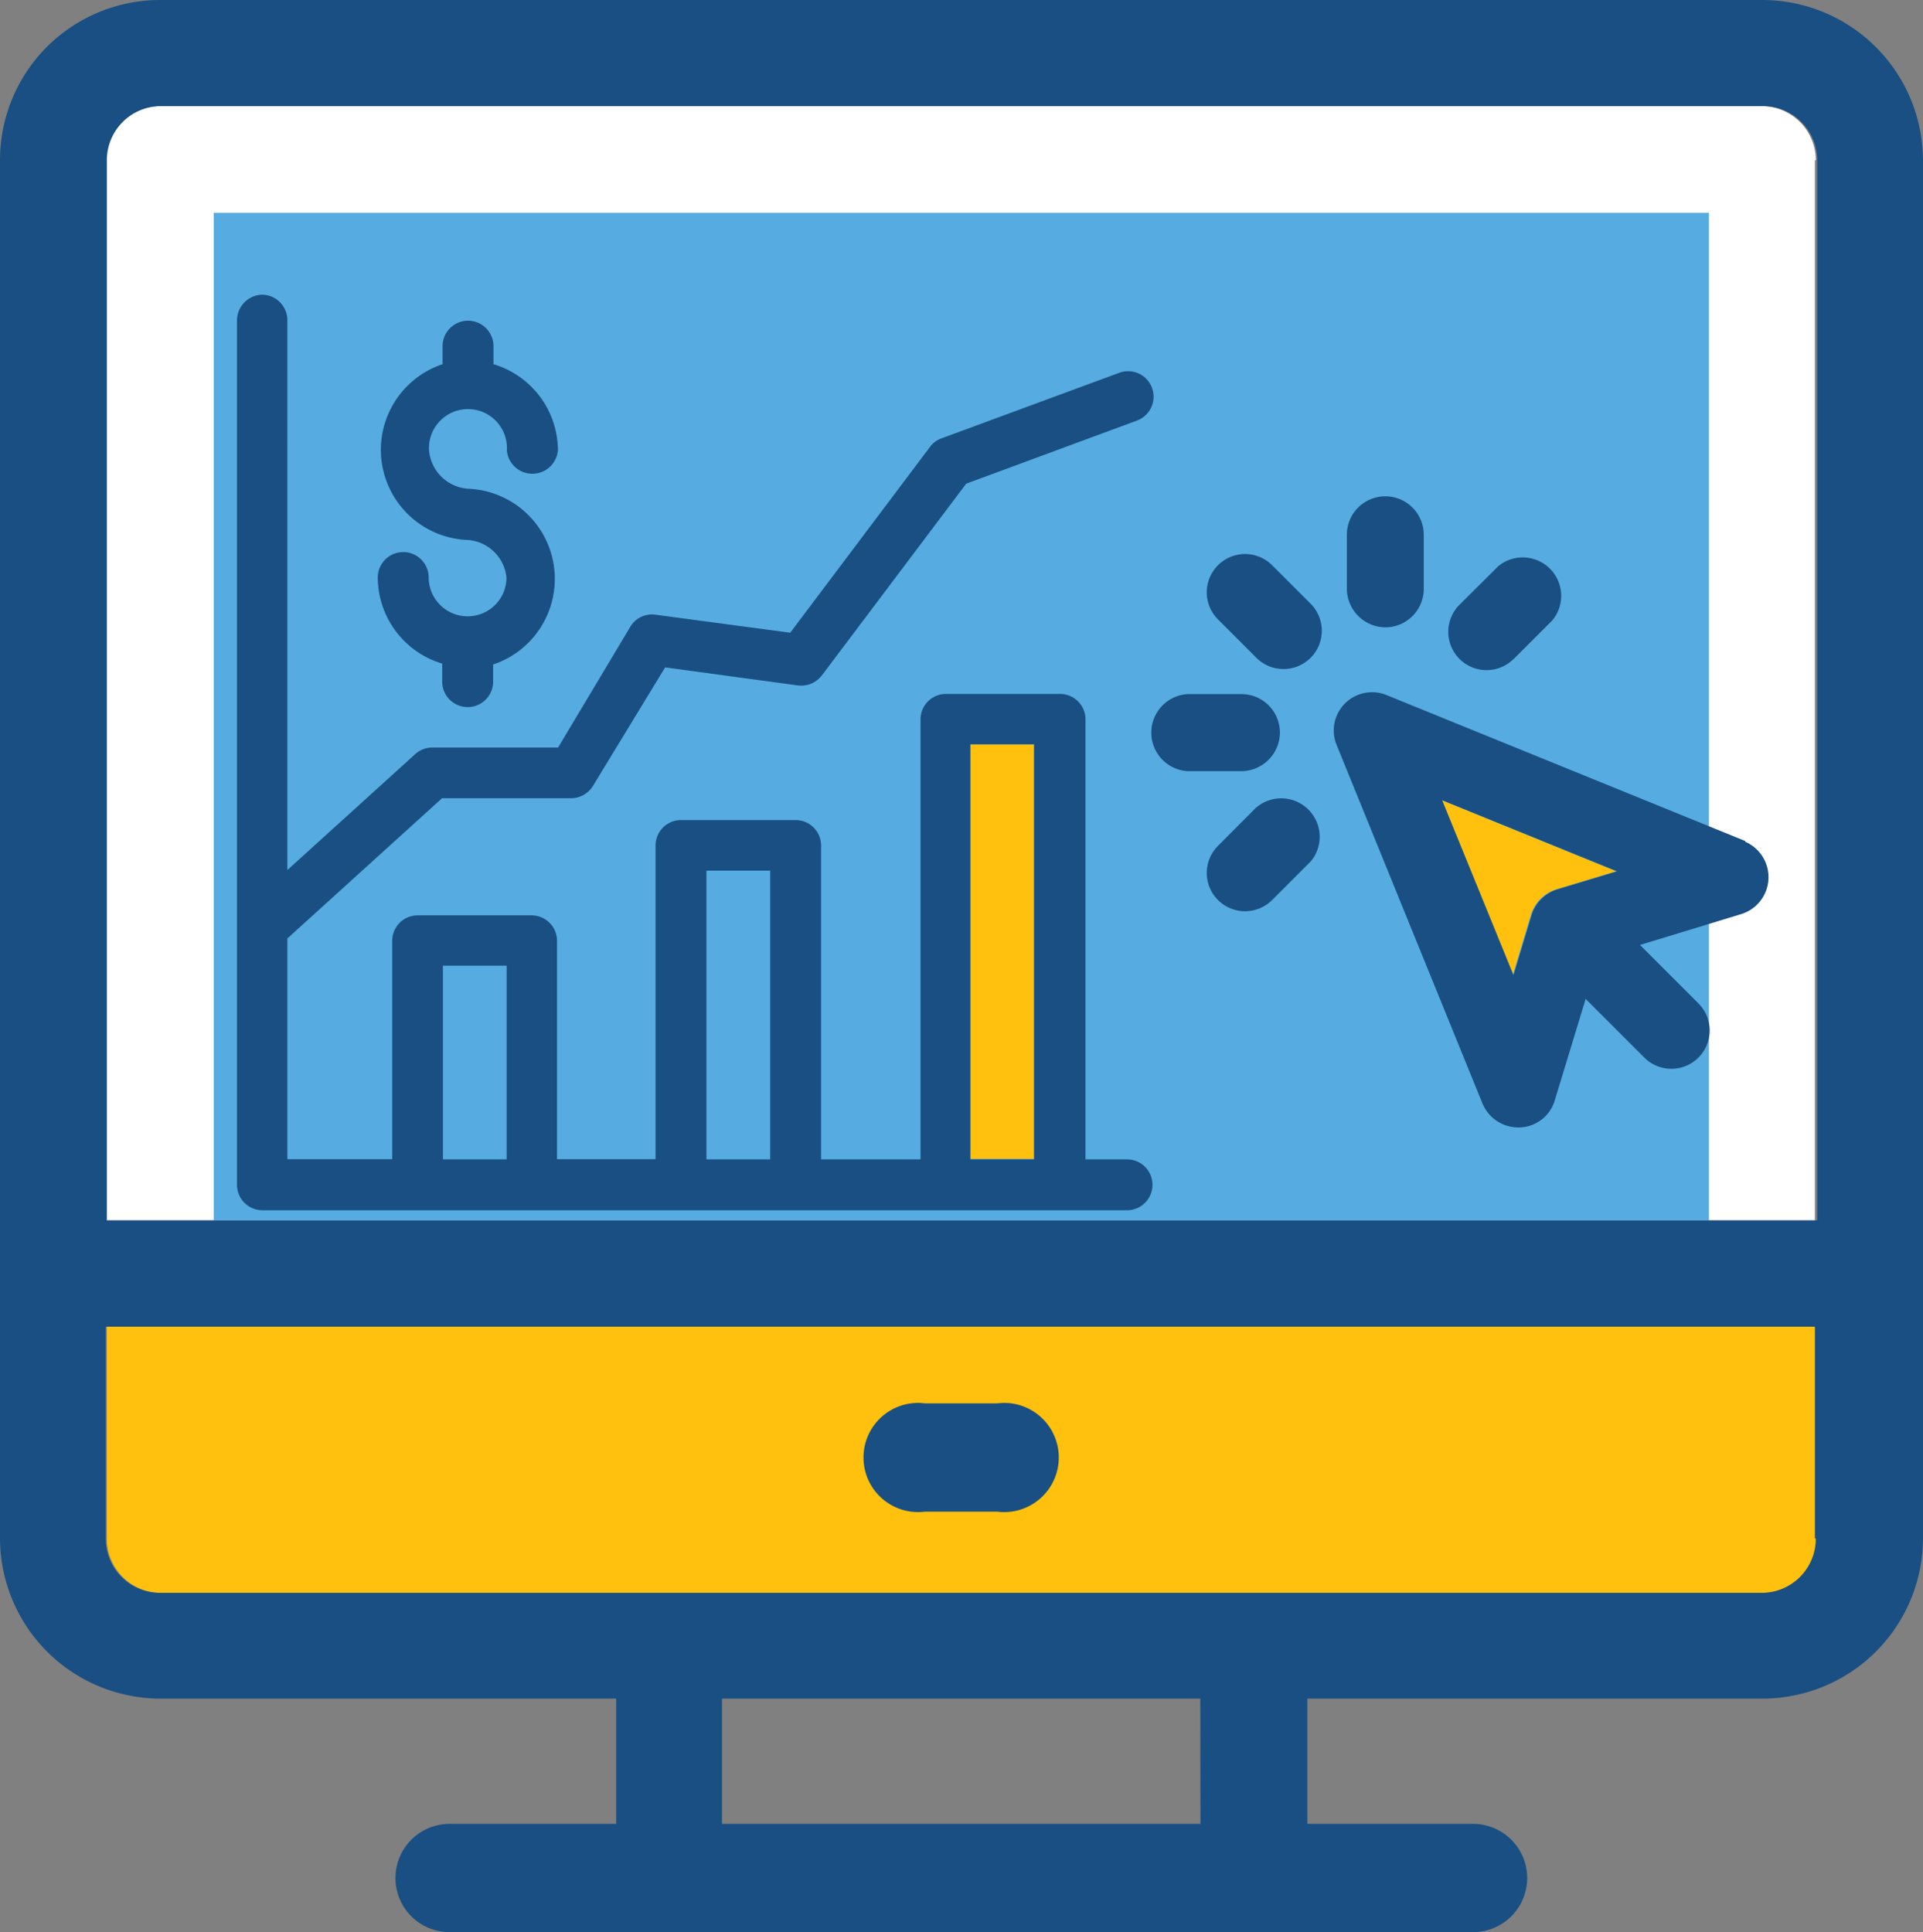 <?xml version="1.0" encoding="UTF-8"?> <svg xmlns="http://www.w3.org/2000/svg" viewBox="0 0 106.54 107.06"><rect x="0" y="0" width="106.54" height="107.06" fill="#808080" stroke="none"/><defs><style>.cls-1{fill:#fff;}.cls-2{fill:#ffc10d;}.cls-3{fill:#56ace0;}.cls-4{fill:#194f82;}</style></defs><g id="Capa_2" data-name="Capa 2"><g id="Layer_1" data-name="Layer 1"><path class="cls-1" d="M100.6,8.88a3,3,0,0,0-3-3H8.86a3,3,0,0,0-3,3V67.62h94.69V8.88Z"></path><path class="cls-2" d="M5.92,85.26a3,3,0,0,0,3,3H97.68a3,3,0,0,0,3-3V73.51H5.92Z"></path><rect class="cls-3" x="11.84" y="11.79" width="82.84" height="55.83"></rect><path class="cls-4" d="M97.66,0H8.86A8.87,8.87,0,0,0,0,8.88V85.24a8.9,8.9,0,0,0,8.88,8.88H34.14v6.94H24.91a3,3,0,1,0,0,6h56.7a3,3,0,1,0,0-6H72.43V94.12H97.66a8.9,8.9,0,0,0,8.88-8.88V8.88A8.91,8.91,0,0,0,97.66,0Zm2.94,85.26a3,3,0,0,1-3,3H8.86a3,3,0,0,1-3-3V73.51h94.69V85.23ZM5.92,8.88a3,3,0,0,1,3-3H97.68a3,3,0,0,1,3,3V67.62H5.92Zm60.59,92.18H40V94.12h26.5Z"></path><path class="cls-4" d="M51.25,83.76h4a3,3,0,1,0,.77-6,3.3,3.3,0,0,0-.77,0h-4a3,3,0,0,0-.77,6A3.3,3.3,0,0,0,51.25,83.76Z"></path><path class="cls-2" d="M79.88,44.34,83.82,54l1-3.32a2.12,2.12,0,0,1,1.41-1.4l3.32-1Z"></path><path class="cls-4" d="M96.69,46.6,76.81,38.51a2.12,2.12,0,0,0-2.76,1.17,2.09,2.09,0,0,0,0,1.59l8.09,19.89a2.15,2.15,0,0,0,2.06,1.31A2.09,2.09,0,0,0,86.13,61l1.72-5.65,3.25,3.25a2.12,2.12,0,0,0,3-3l-3.24-3.24,5.64-1.72a2.14,2.14,0,0,0,.19-4ZM84.85,50.71l-1,3.32L79.9,44.34l9.69,3.94-3.32,1A2.16,2.16,0,0,0,84.85,50.71Z"></path><path class="cls-4" d="M76.75,34.76a2.13,2.13,0,0,0,2.13-2.13h0v-3a2.13,2.13,0,0,0-4.26,0h0v3A2.15,2.15,0,0,0,76.75,34.76Z"></path><path class="cls-4" d="M70.91,40.59a2.13,2.13,0,0,0-2.13-2.13h-3a2.14,2.14,0,0,0,0,4.27h3A2.15,2.15,0,0,0,70.91,40.59Z"></path><path class="cls-4" d="M70.48,31.32a2.12,2.12,0,0,0-3,3l2.13,2.13a2.12,2.12,0,0,0,3-3Z"></path><path class="cls-4" d="M69.61,44.73l-2.13,2.14a2.12,2.12,0,0,0,3,3l2.14-2.14a2.13,2.13,0,0,0-3-3Z"></path><path class="cls-4" d="M83.87,36.51,86,34.38a2.13,2.13,0,0,0-3-3l-2.14,2.13a2.12,2.12,0,0,0,3,3Z"></path><rect class="cls-3" x="39.15" y="48.24" width="3.53" height="15.98"></rect><rect class="cls-2" x="53.76" y="41.25" width="3.53" height="22.96"></rect><path class="cls-4" d="M25.91,34.15A2.16,2.16,0,0,1,23.75,32h0a1.41,1.41,0,0,0-2.82,0h0a5,5,0,0,0,3.57,4.77v1a1.41,1.41,0,0,0,2.82,0h0v-.95a5,5,0,0,0-1.4-9.74h0a2.33,2.33,0,0,1-2.15-2.13,2.16,2.16,0,0,1,4.31-.29,1.4,1.4,0,0,1,0,.29,1.42,1.42,0,0,0,2.83,0,5,5,0,0,0-3.57-4.77v-1a1.41,1.41,0,0,0-2.82,0v1a5,5,0,0,0,1.4,9.74h0A2.32,2.32,0,0,1,28.06,32,2.15,2.15,0,0,1,25.91,34.15Z"></path><path class="cls-4" d="M62.42,64.24H60.14V39.86a1.41,1.41,0,0,0-1.41-1.41H52.38A1.41,1.41,0,0,0,51,39.86h0V64.24H45.49V46.85a1.41,1.41,0,0,0-1.41-1.41H37.73a1.41,1.41,0,0,0-1.41,1.41h0V64.23H30.86V52.13a1.41,1.41,0,0,0-1.41-1.41H23.14a1.41,1.41,0,0,0-1.41,1.41h0v12.1H15.92V52l8.57-7.77h7.15a1.43,1.43,0,0,0,1.21-.68l4-6.57,7.36,1a1.45,1.45,0,0,0,1.32-.55l8-10.63L63,23.3a1.41,1.41,0,0,0-1-2.64l-9.84,3.63a1.33,1.33,0,0,0-.64.48L43.78,35.06l-7.47-1a1.39,1.39,0,0,0-1.39.67l-4,6.69H24a1.41,1.41,0,0,0-1,.37l-7.08,6.42V17.75a1.41,1.41,0,0,0-1.4-1.42h0a1.43,1.43,0,0,0-1.39,1.42v47.9a1.41,1.41,0,0,0,1.41,1.41h47.9a1.41,1.41,0,1,0,0-2.82Zm-34.35,0H24.54V53.51h3.53Zm14.6,0H39.14v-16h3.53Zm14.62,0H53.76v-23h3.53Z"></path></g></g></svg> 